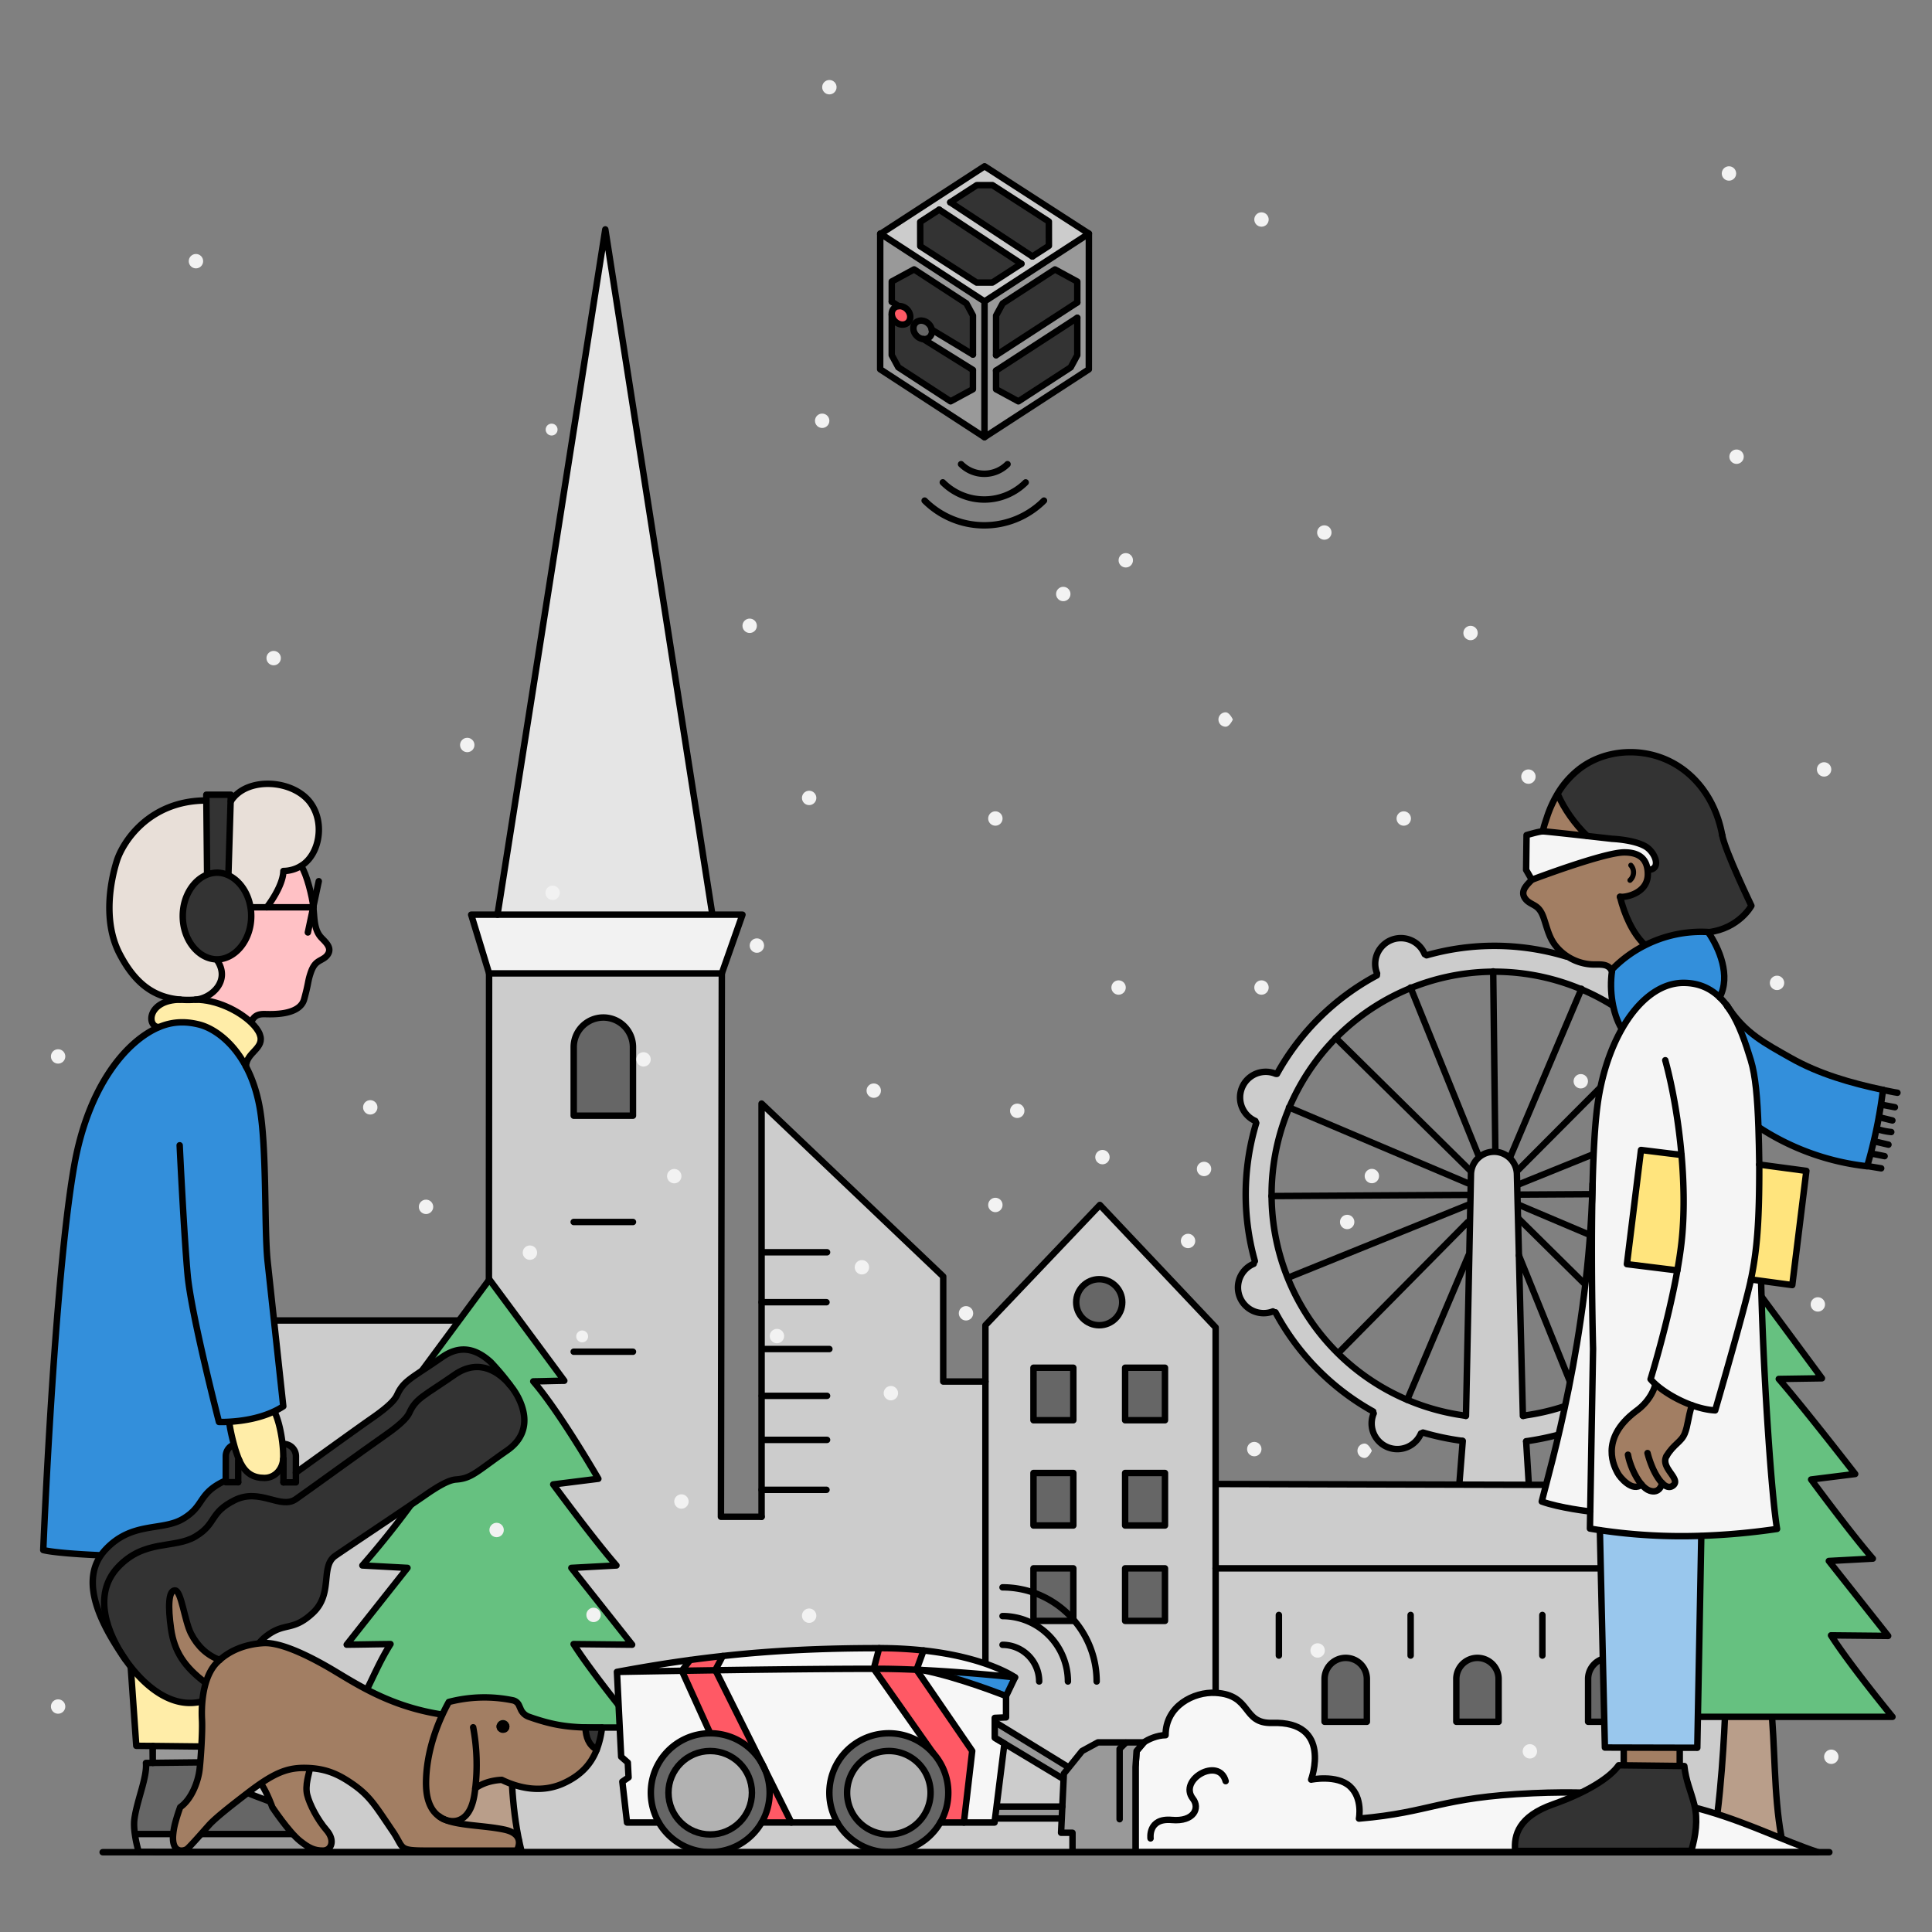 <svg xmlns="http://www.w3.org/2000/svg" viewBox="0 0 3000 3000">
  <rect x="0" y="0" width="3000" height="3000" fill="#808080" stroke="none"/>
  <defs>
    <style>
      .cls-1 {
        fill: #ccc;
      }

      .cls-2 {
        fill: #666;
      }

      .cls-3 {
        fill: #f2f2f2;
      }

      .cls-4 {
        fill: #e5e5e5;
      }

      .cls-22, .cls-5 {
        fill: none;
      }

      .cls-16, .cls-22, .cls-5 {
        stroke: #000;
        stroke-linecap: round;
        stroke-linejoin: round;
      }

      .cls-16, .cls-5 {
        stroke-width: 10px;
      }

      .cls-6 {
        fill: #66c180;
      }

      .cls-7 {
        fill: #b99e8a;
      }

      .cls-8 {
        fill: #999;
      }

      .cls-9 {
        fill: #333;
      }

      .cls-10 {
        fill: #ff5965;
      }

      .cls-11 {
        fill: #ffc1c5;
      }

      .cls-12 {
        fill: #e8dfd8;
      }

      .cls-13 {
        fill: #ffeda8;
      }

      .cls-14 {
        fill: #338fdb;
      }

      .cls-15 {
        fill: #a27e63;
      }

      .cls-16, .cls-17 {
        fill: #f7f7f7;
      }

      .cls-18 {
        fill: #b2b2b2;
      }

      .cls-19 {
        fill: #ffe47d;
      }

      .cls-20 {
        fill: #f5f5f5;
      }

      .cls-21 {
        fill: #99c7ed;
      }

      .cls-22 {
        stroke-width: 8px;
      }
    </style>
  </defs>
  <g id="maailmalinn">
    <g>
      <g>
        <polygon class="cls-1" points="2700.4 2306.5 2700.4 2314.29 2700.33 2435.3 2698.45 2435.3 1887.62 2435.3 1887.62 2304.35 1892.02 2304.35 2266.19 2305.34 2373.8 2305.62 2700.4 2306.5"/>
        <path class="cls-1" d="M1530.17,2145.26v-87.43l177.7-186.78,179.75,190.17V2435.3h812.71l-.28,440.89H240.65l-11-520.88,13-304.84H759.14l.31-539h361.39l-1.38,843.81h63.1V1713.63l282,268.49v163.14Zm1001.46,528.28v-66.92a32.83,32.83,0,0,0-65.65,0v66.92Zm-204.59,0v-66.92a32.83,32.83,0,0,0-65.65,0v66.92Zm-204.59,0v-66.92a32.83,32.83,0,0,0-65.65,0v66.92ZM1809,2516.88V2435.3h-61.87v81.58Zm0-148.09v-81.56h-61.87v81.56Zm0-163.43v-81.57h-61.87v81.57Zm-66.34-183.28a35.75,35.75,0,1,0-35.75,35.75A35.76,35.76,0,0,0,1742.62,2022.08Zm-76,494.8V2435.3h-61.87v81.58Zm0-148.09v-81.56h-61.87v81.56Zm0-163.43v-81.57h-61.87v81.57ZM982.86,1732.42V1626a46,46,0,0,0-92,0v106.46Z"/>
        <path class="cls-1" d="M2190.37,1533.7a346.51,346.51,0,0,0,79.4,663.78l6,1,.62,0,5.15-249.54,1.05-51.41.55-26.42.32-15.61.36-18.13.3-14a33.13,33.13,0,0,1,.48-5.11,35.63,35.63,0,0,1,35.15-29.83h.06c.64,0,1.26,0,1.88,0a35.63,35.63,0,0,1,33.31,29.78,35.16,35.16,0,0,1,.48,5l.39,15.74.4,16,.38,16,.55,21.85,1.39,56.62,6.16,249.08,1.14,0,4.88-1a345.9,345.9,0,0,0,268.52-207.55l.45.19a.43.43,0,0,0,0,.12,39.84,39.84,0,0,0,18.35,50.94l-.82,2.1a383.41,383.41,0,0,1-154,151.74l-1,3a39.86,39.86,0,1,1-73.89,29.9l-4.73-1a449.79,449.79,0,0,1-50.12,10.58l-3.7.48v.43l4,64.46v2.77l-107.61-.27v-2.5l5.18-65.43-1.14-.13a407.83,407.83,0,0,1-60.61-12.8l-3.18,1.36a39.85,39.85,0,0,1-73.38-31.11l-.79-3a384.15,384.15,0,0,1-151.7-154l-4-1.38a39.85,39.85,0,0,1-29.9-73.87l1.86-4.27a384.23,384.23,0,0,1,2.13-214.43l-1.34-3.16a39.86,39.86,0,0,1,31.11-73.39l2.42.24A384.1,384.1,0,0,1,2138,1514.57l.29-3a39.85,39.85,0,1,1,73.89-29.88l2.93,1.75a384.1,384.1,0,0,1,217.37,2l2-2.31a39.86,39.86,0,0,1,73.4,31.11l-.37,3a384,384,0,0,1,152.76,154.73l1.51,1.56a39.86,39.86,0,0,0-21.76,47.93,346,346,0,0,0-449.66-187.69Z"/>
        <path class="cls-2" d="M2531.63,2606.62v66.92H2466v-66.92a32.83,32.83,0,0,1,65.65,0Z"/>
        <path class="cls-2" d="M2327,2606.62v66.92h-65.65v-66.92a32.83,32.83,0,0,1,65.65,0Z"/>
        <path class="cls-2" d="M2122.45,2606.62v66.92H2056.8v-66.92a32.83,32.83,0,0,1,65.65,0Z"/>
        <rect class="cls-2" x="1747.09" y="2435.3" width="61.87" height="81.58"/>
        <rect class="cls-2" x="1747.09" y="2287.23" width="61.87" height="81.56"/>
        <rect class="cls-2" x="1747.09" y="2123.79" width="61.87" height="81.56"/>
        <circle class="cls-2" cx="1706.87" cy="2022.08" r="35.75"/>
        <rect class="cls-2" x="1604.78" y="2435.3" width="61.87" height="81.58"/>
        <rect class="cls-2" x="1604.78" y="2287.23" width="61.87" height="81.56"/>
        <rect class="cls-2" x="1604.78" y="2123.79" width="61.87" height="81.56"/>
        <polygon class="cls-3" points="1152.9 1420.31 1120.84 1511.44 759.45 1511.44 731.65 1420.31 772.51 1420.31 1105.68 1420.31 1152.9 1420.31"/>
        <polygon class="cls-4" points="1105.68 1417.28 1105.68 1420.31 772.51 1420.31 939.92 356.21 1105.68 1417.28"/>
        <path class="cls-2" d="M982.86,1626v106.46h-92V1626a46,46,0,0,1,92,0Z"/>
      </g>
      <g>
        <path class="cls-5" d="M2426.72,2226l-3.08.86a449.79,449.79,0,0,1-50.12,10.58l-3.7.48"/>
        <path class="cls-5" d="M2657.2,2043.28a383.41,383.41,0,0,1-154,151.74"/>
        <path class="cls-5" d="M2691.71,1749.5a384.1,384.1,0,0,1-1.24,214.85"/>
        <path class="cls-5" d="M2507.52,1517.17a384,384,0,0,1,152.76,154.73"/>
        <path class="cls-5" d="M2215.13,1483.41a384.1,384.1,0,0,1,217.37,2"/>
        <path class="cls-5" d="M1982.87,1667.48A384.1,384.1,0,0,1,2138,1514.57"/>
        <path class="cls-5" d="M1948.55,1958.22a384.23,384.23,0,0,1,2.13-214.43"/>
        <path class="cls-5" d="M2132.27,2191.78a384.15,384.15,0,0,1-151.7-154"/>
        <path class="cls-5" d="M2270.23,2237.29a407.83,407.83,0,0,1-60.61-12.8"/>
        <path class="cls-5" d="M2365.87,2198.49l4.88-1a346.18,346.18,0,0,0,272-469.48q-1.29-3.33-2.68-6.61a346.2,346.2,0,1,0-370.26,476.09l6,1"/>
        <path class="cls-5" d="M2639.72,1990.12a39.85,39.85,0,1,1,21.07,52.37c-.94-.4-1.87-.85-2.77-1.31a39.84,39.84,0,0,1-18.35-50.94A.43.43,0,0,1,2639.72,1990.12Z"/>
        <path class="cls-5" d="M1949.34,1740.63a39.86,39.86,0,0,1,31.11-73.39"/>
        <polyline class="cls-5" points="2358.57 1870.93 2639.27 1989.93 2639.72 1990.12"/>
        <line class="cls-5" x1="2001.49" y1="1719.55" x2="2279.3" y2="1837.31"/>
        <path class="cls-5" d="M2507.89,1514.21a39.86,39.86,0,0,0-73.4-31.11"/>
        <path class="cls-5" d="M2133.06,2194.74a39.85,39.85,0,0,0,73.38,31.11"/>
        <polyline class="cls-5" points="2344.95 1796.76 2455.57 1535.83 2455.76 1535.4"/>
        <line class="cls-5" x1="2185.19" y1="2173.63" x2="2280.43" y2="1948.95"/>
        <path class="cls-5" d="M2428.37,2227.89a39.86,39.86,0,1,0,73.89-29.9"/>
        <path class="cls-5" d="M2212.2,1481.66a39.85,39.85,0,1,0-73.89,29.88"/>
        <polyline class="cls-5" points="2358.57 1949.45 2450.17 2175.87 2450.25 2176.06"/>
        <polyline class="cls-5" points="2190.27 1533.44 2190.37 1533.7 2295.9 1794.54"/>
        <path class="cls-5" d="M1976.59,2036.36a39.85,39.85,0,0,1-29.9-73.87"/>
        <path class="cls-5" d="M2642.71,1728a33,33,0,0,1-1.49-3.25l0-.09c-.43-1.08-.82-2.17-1.15-3.27a39.86,39.86,0,0,1,21.76-47.93c.47-.22.95-.43,1.43-.62a39.85,39.85,0,1,1-20.51,55.16Z"/>
        <line class="cls-5" x1="2279.3" y1="1871.05" x2="2002.92" y2="1982.88"/>
        <polyline class="cls-5" points="2641.25 1724.63 2641.18 1724.66 2358.57 1838.98"/>
        <line class="cls-5" x1="2321.91" y1="1785" x2="2318.64" y2="1508.36"/>
        <polyline class="cls-5" points="2358.57 1854.98 2666.82 1853.16 2667.54 1853.16"/>
        <line class="cls-5" x1="1974.32" y1="1857.24" x2="2279.3" y2="1855.45"/>
        <line class="cls-5" x1="2283.48" y1="1818.18" x2="2074.11" y2="1611.67"/>
        <polyline class="cls-5" points="2567.17 2098.95 2566.64 2098.43 2358.57 1892.8"/>
        <line class="cls-5" x1="2279.3" y1="1897.49" x2="2080.18" y2="2098.95"/>
        <line class="cls-5" x1="2564.28" y1="1609.12" x2="2356.01" y2="1818.18"/>
        <line class="cls-5" x1="2373.8" y1="2302.85" x2="2369.82" y2="2238.39"/>
        <line class="cls-5" x1="2271.37" y1="2237.42" x2="2266.19" y2="2302.85"/>
        <path class="cls-5" d="M2276.37,2198.58v-.07l5.15-249.54,1.05-51.41.55-26.42.32-15.61.36-18.13.3-14a33.13,33.13,0,0,1,.48-5.11,35.63,35.63,0,0,1,35.15-29.83h.06c.64,0,1.26,0,1.88,0a35.63,35.63,0,0,1,33.31,29.78,35.16,35.16,0,0,1,.48,5l.39,15.74.4,16,.38,16,.55,21.85,1.39,56.62,6.16,249.08v.12"/>
        <polyline class="cls-5" points="1120.84 1511.44 1119.46 2355.25 1182.57 2355.25"/>
        <polyline class="cls-5" points="772.51 1420.31 939.92 356.21 1105.68 1417.28"/>
        <polyline class="cls-5" points="759.11 2115.16 759.14 2050.47 759.45 1511.44"/>
        <polyline class="cls-5" points="2700.4 2306.5 2700.4 2314.29 2700.33 2435.3 2700.05 2876.19 240.65 2876.19 229.66 2355.31 242.7 2050.47 758.45 2050.47"/>
        <polyline class="cls-5" points="1530.17 2145.26 1464.61 2145.26 1464.61 1982.12 1182.57 1713.63 1182.57 2355.25"/>
        <line class="cls-5" x1="1887.62" y1="2435.3" x2="2698.45" y2="2435.3"/>
        <polyline class="cls-5" points="1530.17 2582.52 1530.17 2145.26 1530.17 2057.83 1707.87 1871.05 1887.62 2061.22 1887.62 2304.35 1887.62 2435.3 1887.62 2628.62"/>
        <polyline class="cls-5" points="2700.4 2306.5 2373.8 2305.62 2266.19 2305.34 1892.02 2304.35"/>
        <path class="cls-5" d="M1184.06,1944.51h100.2"/>
        <path class="cls-5" d="M1182.63,2022.07h100.72"/>
        <path class="cls-5" d="M1183.58,2094.75h104.27"/>
        <path class="cls-5" d="M1182.89,2167.46h101.37"/>
        <path class="cls-5" d="M1184.06,2235.84h100.2"/>
        <path class="cls-5" d="M1182.63,2313.38h100.72"/>
        <path class="cls-5" d="M982.86,1732.42h-92V1626a46,46,0,0,1,92,0Z"/>
        <line class="cls-5" x1="982.86" y1="1897.49" x2="890.82" y2="1897.49"/>
        <line class="cls-5" x1="982.86" y1="2098.95" x2="890.82" y2="2098.95"/>
        <polygon class="cls-5" points="759.45 1511.44 1120.84 1511.44 1152.9 1420.31 1105.68 1420.31 772.51 1420.31 731.65 1420.31 759.45 1511.44"/>
        <rect class="cls-5" x="1604.78" y="2123.79" width="61.87" height="81.56"/>
        <rect class="cls-5" x="1747.09" y="2123.79" width="61.87" height="81.56"/>
        <rect class="cls-5" x="1604.78" y="2287.23" width="61.87" height="81.56"/>
        <rect class="cls-5" x="1747.09" y="2287.23" width="61.87" height="81.56"/>
        <rect class="cls-5" x="1604.78" y="2435.3" width="61.87" height="81.58"/>
        <rect class="cls-5" x="1747.09" y="2435.3" width="61.87" height="81.58"/>
        <circle class="cls-5" cx="1706.87" cy="2022.08" r="35.75"/>
        <path class="cls-5" d="M2599.6,2507.7v63.05"/>
        <path class="cls-5" d="M2395,2507.7v63.05"/>
        <path class="cls-5" d="M2190.42,2507.7v63.05"/>
        <path class="cls-5" d="M1985.83,2507.7v63.05"/>
        <path class="cls-5" d="M2531.63,2673.54H2466v-66.92a32.83,32.83,0,0,1,65.65,0Z"/>
        <path class="cls-5" d="M2327,2673.54h-65.65v-66.92a32.83,32.83,0,0,1,65.65,0Z"/>
        <path class="cls-5" d="M2122.45,2673.54H2056.8v-66.92a32.83,32.83,0,0,1,65.65,0Z"/>
      </g>
    </g>
    <g>
      <g>
        <path class="cls-6" d="M2938.57,2665.87h-446c35.33-39.7,45-82,73.11-126.51-29.57.29-36.84.61-66.41.9q46-58.2,92.1-116.39l-68.3-3.67a1416.07,1416.07,0,0,0,95.79-122.84l-68.38-8.53s79.06-102.11,118.63-147.6l-67-1c33.22-45.06,113.46-153.5,113.46-153.5s80.32,108.44,113.54,153.5l-67,1c39.57,45.49,118.63,147.6,118.63,147.6l-68.38,8.53s61.53,83.57,95.79,122.84l-68.31,3.67q46.08,58.2,92.11,116.39-44.35-.44-88.7-.9C2871.3,2583.85,2938.57,2665.87,2938.57,2665.87Z"/>
        <path class="cls-7" d="M2771.35,2876.17H2656.56c16.09-64.54,21.9-208.5,21.9-208.5v-1.8h73.29v2.48C2757.09,2742.6,2755.11,2811,2771.35,2876.17Z"/>
      </g>
      <g>
        <path class="cls-5" d="M2678.46,2665.87H2492.53c35.33-39.7,45-82,73.11-126.51-29.57.29-36.84.61-66.41.9q46-58.2,92.1-116.39l-68.3-3.67a1416.07,1416.07,0,0,0,95.79-122.84l-68.38-8.53s79.06-102.11,118.63-147.6l-67-1c33.22-45.06,113.46-153.5,113.46-153.5s80.32,108.44,113.54,153.5l-67,1c39.57,45.49,118.63,147.6,118.63,147.6l-68.38,8.53s61.53,83.57,95.79,122.84l-68.31,3.67q46.08,58.2,92.11,116.39-44.35-.44-88.7-.9c28.13,44.49,95.4,126.51,95.4,126.51H2678.46Z"/>
        <path class="cls-5" d="M2678.46,2667.67s-5.81,144-21.9,208.5h114.79c-16.24-65.15-14.26-133.57-19.6-207.82"/>
      </g>
    </g>
    <g>
      <g>
        <path class="cls-6" d="M988.44,2682.52h-457c36.2-40.67,46.08-84,74.9-129.61-30.29.3-37.74.63-68,.93q47.14-59.62,94.36-119.25l-70-3.76A1449.87,1449.87,0,0,0,660.85,2305l-70.06-8.74s81-104.61,121.54-151.22l-68.66-1c34-46.16,116.24-157.26,116.24-157.26S842.2,2097.86,876.23,2144c-22.91.33-25.29.67-48.17,1,40.54,46.61,101.05,151.22,101.05,151.22L859.05,2305s63,85.62,98.15,125.85l-70,3.76q47.2,59.63,94.37,119.25-45.45-.45-90.88-.93C919.52,2598.49,988.44,2682.52,988.44,2682.52Z"/>
        <path class="cls-7" d="M810.14,2876.07H699.51C716,2810,722,2684.37,722,2684.37v-1.85H790v2.55C795.49,2761.14,793.51,2809.37,810.14,2876.07Z"/>
      </g>
      <g>
        <path class="cls-5" d="M722,2682.52H531.46c36.2-40.67,46.08-84,74.9-129.61-30.29.3-37.74.63-68,.93q47.14-59.62,94.36-119.25l-70-3.76A1449.87,1449.87,0,0,0,660.85,2305l-70.06-8.74s81-104.61,121.54-151.22l-68.66-1c34-46.16,116.24-157.26,116.24-157.26S842.2,2097.86,876.23,2144c-22.91.33-25.29.67-48.17,1,40.54,46.61,101.05,151.22,101.05,151.22L859.05,2305s63,85.62,98.15,125.85l-70,3.76q47.2,59.63,94.37,119.25-45.45-.45-90.88-.93c28.82,45.58,97.74,129.61,97.74,129.61H722Z"/>
        <path class="cls-5" d="M722,2684.37s-6,125.63-22.44,191.7H810.14c-16.63-66.7-14.65-114.93-20.12-191"/>
      </g>
    </g>
    <g>
      <path class="cls-3" d="M1892,1117.26a11.18,11.18,0,0,1,11.18-11.18c6.17,0,11.18,11.18,11.18,11.18s-5,11.19-11.18,11.19A11.18,11.18,0,0,1,1892,1117.26Z"/>
      <circle class="cls-3" cx="2373.34" cy="1205.93" r="11.18"/>
      <circle class="cls-3" cx="2283.47" cy="982.92" r="11.18"/>
      <circle class="cls-3" cx="1651.05" cy="922.37" r="11.18"/>
      <circle class="cls-3" cx="1545.6" cy="1270.98" r="11.18"/>
      <circle class="cls-3" cx="1748.11" cy="870.03" r="11.18"/>
      <circle class="cls-3" cx="1736.93" cy="1533.43" r="11.18"/>
      <circle class="cls-3" cx="1356.76" cy="1693.55" r="11.18"/>
      <circle class="cls-3" cx="1175.27" cy="1468.29" r="11.18"/>
      <circle class="cls-3" cx="1287.85" cy="135.39" r="11.18"/>
      <circle class="cls-3" cx="2046.02" cy="2562.84" r="11.18"/>
      <circle class="cls-3" cx="90.23" cy="1640.42" r="11.18"/>
      <circle class="cls-3" cx="209.93" cy="1311.67" r="11.18"/>
      <circle class="cls-3" cx="424.94" cy="1021.91" r="11.18"/>
      <circle class="cls-3" cx="725.55" cy="1156.83" r="11.18"/>
      <circle class="cls-3" cx="856.54" cy="667.06" r="9.24"/>
      <circle class="cls-3" cx="2696.51" cy="709.16" r="11.18"/>
      <circle class="cls-3" cx="1958.83" cy="340.87" r="11.18"/>
      <circle class="cls-3" cx="1958.83" cy="1533.43" r="11.18"/>
      <circle class="cls-3" cx="1276.67" cy="653.38" r="11.18"/>
      <circle class="cls-3" cx="2056.42" cy="826.9" r="11.18"/>
      <circle class="cls-3" cx="999.29" cy="1644.99" r="11.18"/>
      <circle class="cls-3" cx="858.12" cy="1386.35" r="11.18"/>
      <circle class="cls-3" cx="822.84" cy="1945.11" r="11.18"/>
      <circle class="cls-3" cx="304.27" cy="405.55" r="11.18"/>
      <circle class="cls-3" cx="2684.73" cy="269.38" r="11.18"/>
      <circle class="cls-3" cx="2822.74" cy="2025.49" r="11.18"/>
      <circle class="cls-3" cx="2832.44" cy="1194.74" r="11.18"/>
      <circle class="cls-3" cx="2759.35" cy="1526.2" r="11.18"/>
      <circle class="cls-3" cx="1579.58" cy="1724.85" r="11.18"/>
      <circle class="cls-3" cx="1164.09" cy="971.73" r="11.18"/>
      <circle class="cls-3" cx="1256.43" cy="1239.01" r="11.18"/>
      <path class="cls-3" d="M2107.86,2252.74a11.19,11.19,0,0,1,11.18-11.18c6.18,0,11.18,11.18,11.18,11.18s-5,11.19-11.18,11.19A11.19,11.19,0,0,1,2107.86,2252.74Z"/>
      <circle class="cls-3" cx="1711.89" cy="1796.77" r="11.18"/>
      <circle class="cls-3" cx="2454.63" cy="1678.98" r="11.18"/>
      <circle class="cls-3" cx="1500" cy="2039.29" r="11.18"/>
      <circle class="cls-3" cx="921.65" cy="2507.6" r="11.18"/>
      <circle class="cls-3" cx="1844.8" cy="1926.96" r="11.18"/>
      <circle class="cls-3" cx="2091.88" cy="1897.48" r="11.18"/>
      <circle class="cls-3" cx="1545.6" cy="1871.06" r="11.18"/>
      <circle class="cls-3" cx="1206.44" cy="2074.63" r="11.18"/>
      <circle class="cls-3" cx="1383.35" cy="2163.32" r="11.18"/>
      <circle class="cls-3" cx="1338.36" cy="1967.81" r="11.18"/>
      <circle class="cls-3" cx="90.23" cy="2649.89" r="11.18"/>
      <circle class="cls-3" cx="661.53" cy="1873.98" r="11.18"/>
      <circle class="cls-3" cx="771.13" cy="2375.77" r="11.18"/>
      <circle class="cls-3" cx="903.97" cy="2075.17" r="9.24"/>
      <circle class="cls-3" cx="1947.65" cy="2250.15" r="11.18"/>
      <circle class="cls-3" cx="2130.22" cy="1826.16" r="11.18"/>
      <circle class="cls-3" cx="574.93" cy="1719.48" r="11.18"/>
      <circle class="cls-3" cx="1869.65" cy="1815.13" r="11.18"/>
      <circle class="cls-3" cx="1046.96" cy="1826.31" r="11.18"/>
      <circle class="cls-3" cx="2375.57" cy="2719.47" r="11.18"/>
      <circle class="cls-3" cx="2843.62" cy="2727.9" r="11.18"/>
      <circle class="cls-3" cx="1058.14" cy="2331.52" r="11.18"/>
      <circle class="cls-3" cx="1256.43" cy="2508.84" r="11.18"/>
      <circle class="cls-3" cx="2179.74" cy="1270.98" r="11.18"/>
    </g>
    <g>
      <g>
        <g>
          <path class="cls-8" d="M1690.82,362.75l-.09,210.79-162,105.32,0-122.35,0-88.43Zm-18,188.86,0-58.13-126.13,82v28.92l34.69,18.83,81.21-52.79Zm0-82V437.23l-34.68-18.83-81.22,52.78L1546.72,490l0,61.56Z"/>
          <path class="cls-1" d="M1690.82,362.75l-162,105.33-161.27-105L1528.85,258.2Zm-62.09,18.94-.06-37.69-87.57-56.52-24.4,0-41.14,26.65,127.56,84.07Zm-87.81,57.06L1586,409.56l-127.63-84-29.48,19.06,0,37.68,87.57,56.52Z"/>
          <polygon class="cls-9" points="1672.81 493.48 1672.78 551.61 1662.57 570.42 1581.36 623.21 1546.67 604.38 1546.68 575.46 1672.81 493.48"/>
          <polygon class="cls-9" points="1672.83 437.23 1672.82 469.58 1546.69 551.56 1546.72 490 1556.93 471.19 1638.14 418.4 1672.83 437.23"/>
          <polygon class="cls-9" points="1628.67 344 1628.73 381.69 1603.12 398.25 1475.56 314.17 1516.7 287.52 1541.1 287.48 1628.67 344"/>
          <polygon class="cls-9" points="1586.01 409.56 1540.92 438.75 1516.52 438.79 1428.95 382.27 1428.9 344.59 1458.38 325.53 1586.01 409.56"/>
          <path class="cls-8" d="M1528.73,556.51l0,122.35-162-105.46.09-209.87.7-.46,161.27,105Zm-18,47.85V574.44L1434,526.59a12.2,12.2,0,0,0,9.74-3.36,12.49,12.49,0,0,0,3.17-11.29l63.89,38.6,0-60.55-10.2-18.83-81.17-52.85-34.7,18.8v31.35l10.54,6.87h0a11.69,11.69,0,0,0-7.2,3.33,12.2,12.2,0,0,0-3.35,9.93h0l0,62.89,10.2,18.82,81.18,52.85Z"/>
          <path class="cls-9" d="M1510.76,575.44v28.92l-34.69,18.8-81.18-52.85-10.2-18.82,0-62.89a17,17,0,0,0,5,10.37c6.07,6.08,15.16,6.84,20.3,1.7s4.39-14.23-1.68-20.31a16.49,16.49,0,0,0-13.11-5h0l-10.54-6.87V437.11l34.7-18.8,81.17,52.85L1510.8,490l0,60.55-63.89-38.6a17.34,17.34,0,0,0-4.86-9c-6.07-6.08-15.16-6.84-20.3-1.7s-4.39,14.23,1.68,20.3a17.06,17.06,0,0,0,10.57,5.07l76.79,47.85Z"/>
          <path class="cls-2" d="M1446.88,511.94a12.49,12.49,0,0,1-3.17,11.29,12.2,12.2,0,0,1-9.74,3.36,17.06,17.06,0,0,1-10.57-5.07c-6.07-6.07-6.83-15.17-1.68-20.3s14.23-4.38,20.3,1.7A17.34,17.34,0,0,1,1446.88,511.94Z"/>
          <path class="cls-10" d="M1408.37,480.36c6.07,6.08,6.83,15.17,1.68,20.31s-14.23,4.38-20.3-1.7a17,17,0,0,1-5-10.37h0a12.2,12.2,0,0,1,3.35-9.93,11.69,11.69,0,0,1,7.2-3.33A16.49,16.49,0,0,1,1408.37,480.36Z"/>
        </g>
        <g>
          <polyline class="cls-5" points="1528.68 678.86 1690.73 573.53 1690.82 362.75 1528.77 468.08"/>
          <polygon class="cls-5" points="1528.77 468.08 1528.73 556.51 1528.68 678.86 1366.71 573.4 1366.8 363.53 1366.8 362.62 1367.5 363.07 1528.77 468.08"/>
          <polyline class="cls-5" points="1384.72 468.46 1384.73 437.11 1419.43 418.31 1500.6 471.16 1510.8 489.99 1510.77 550.54"/>
          <polyline class="cls-5" points="1510.76 575.44 1510.75 604.36 1476.06 623.16 1394.88 570.31 1384.68 551.49 1384.71 488.6"/>
          <polyline class="cls-5" points="1690.82 362.75 1528.85 258.2 1367.5 363.07 1366.8 363.53"/>
          <polyline class="cls-5" points="1475.56 314.17 1516.7 287.52 1541.1 287.48 1628.67 344 1628.73 381.69 1603.12 398.25"/>
          <polyline class="cls-5" points="1586.01 409.56 1540.92 438.75 1516.52 438.79 1428.95 382.27 1428.9 344.59 1458.38 325.53"/>
          <path class="cls-5" d="M1395.26,475.33a16.49,16.49,0,0,1,13.11,5c6.07,6.08,6.83,15.17,1.68,20.31s-14.23,4.38-20.3-1.7a17,17,0,0,1-5-10.37h0a12.2,12.2,0,0,1,3.35-9.93A11.69,11.69,0,0,1,1395.26,475.33Z"/>
          <path class="cls-5" d="M1434,526.59a17.06,17.06,0,0,1-10.57-5.07c-6.07-6.07-6.83-15.17-1.68-20.3s14.23-4.38,20.3,1.7a17.34,17.34,0,0,1,4.86,9,12.49,12.49,0,0,1-3.17,11.29A12.2,12.2,0,0,1,1434,526.59Z"/>
          <line class="cls-5" x1="1586.01" y1="409.56" x2="1458.38" y2="325.53"/>
          <line class="cls-5" x1="1603.12" y1="398.24" x2="1475.56" y2="314.17"/>
          <line class="cls-5" x1="1433.97" y1="526.59" x2="1510.76" y2="574.44"/>
          <polyline class="cls-5" points="1446.79 511.89 1446.88 511.94 1510.77 550.54"/>
          <line class="cls-5" x1="1384.72" y1="468.46" x2="1395.26" y2="475.33"/>
          <polyline class="cls-5" points="1672.82 469.58 1672.83 437.23 1638.14 418.4 1556.93 471.19 1546.72 490 1546.69 551.56"/>
          <polyline class="cls-5" points="1546.68 575.46 1546.67 604.38 1581.36 623.21 1662.57 570.42 1672.78 551.61 1672.81 493.48"/>
          <line class="cls-5" x1="1672.81" y1="493.48" x2="1546.68" y2="575.46"/>
          <line class="cls-5" x1="1672.82" y1="469.58" x2="1546.69" y2="551.56"/>
        </g>
      </g>
      <g>
        <path class="cls-5" d="M1621.05,777.35a131,131,0,0,1-185.26,0"/>
        <path class="cls-5" d="M1592.67,749.09A91.1,91.1,0,0,1,1464,749"/>
        <path class="cls-5" d="M1564.48,720.78a51.06,51.06,0,0,1-72.12,0"/>
      </g>
    </g>
    <g>
      <g>
        <path class="cls-9" d="M797.58,2158.08c10.32,14.84,36.33,61.84-10.21,94.18s-54.58,43.21-78.54,45c-6,.46-16.41,1.94-47.65,23.66s-122.65,82.46-140.54,94.9c-23.85,16.57-2.57,58.41-34.69,88.53s-43.78,13.27-73.86,37.3c-25.49,20.37-30.2,58.74-65,84.15A106.89,106.89,0,0,1,325,2638.17c-50.14,20.85-94.45-15.29-121.46-49.43-3.13-3.94-6-7.87-8.67-11.67-.5-.73-1-1.46-1.51-2.2-25.06-36.94-50.89-97.62-10.41-141.06,41.3-44.31,87.76-28.24,120.77-48.08s21.3-36.64,60.71-56.25,71.24,14.94,95.07-1.65c17.89-12.43,106.68-76.94,137.93-98.66s36.25-31,38.76-36.43c10.07-21.81,23.07-25.59,69.6-57.93,39.63-27.55,70.89-2.06,85.68,15.27a.86.86,0,0,0,.14.18C794.07,2153.21,796.09,2155.93,797.58,2158.08Z"/>
        <path class="cls-9" d="M762.2,2115.15s18.14,19.09,29.22,34.93c-14.79-17.33-46-42.82-85.68-15.27-46.53,32.34-59.53,36.12-69.6,57.93-2.51,5.46-7.51,14.71-38.76,36.43s-120,86.23-137.93,98.66c-23.83,16.59-55.64-17.94-95.07,1.65s-27.69,36.43-60.71,56.25-79.47,3.77-120.77,48.08c-40.48,43.44-14.65,104.12,10.41,141.06-38.51-55.9-66-115.23-37.53-158.46a77.2,77.2,0,0,1,8-10.13c41.29-44.31,87.75-28.24,120.79-48.06s22.52-37.88,61.95-57.49l4.05,0v.78l19.3,0,.07-34.22,1.53,0c.78,1.76,1.54,3.37,2.33,4.83,8.26,15.51,19.23,22.7,36.71,22.77,16.75,0,28.17-13.6,29.29-29.59l.42,0-.07,36.37,19.31,0,0-15.13h.06c34.08-24.49,95.57-68.95,118.71-85,31.24-21.72,36.25-31,38.77-36.42,10.07-21.81,23.07-25.6,69.59-57.94C715.92,2086.91,740.55,2095.38,762.2,2115.15Z"/>
        <path class="cls-11" d="M486.38,1408.82h.2c.17,1.63.3,3.2.42,4.6,1.35,14.79,1.33,31.54,12.29,42.87,7.55,7.82,17.6,16.72,8.21,27.69-4.14,4.87-10.53,6.65-15.38,10.57-5.31,4.32-7.94,10.71-10.06,17-4.24,12.83-2.59,13.68-9.78,40s-53.91,23.1-61.81,23.07c-10.28-.07-16,2.86-20.37,12.32l-.46.46c-19.06-18-53.36-35.23-86.05-35.23,24.42-1.8,55.3-29.2,33.37-61.35v-1.22c28,0,53.14-29.43,53.14-67.26a81.12,81.12,0,0,0-1.1-13.48l.65-.11h96.73Z"/>
        <path class="cls-11" d="M486.52,1408.14v0l-.14.66H414.32s25.05-31.58,25.74-56.28a53.57,53.57,0,0,0,27.55-8l.14.25C476.31,1357.61,484.8,1392,486.52,1408.14Z"/>
        <path class="cls-12" d="M482.67,1247.48c22.22,31.42,13,79.71-14.67,96.78l-.39.23a53.57,53.57,0,0,1-27.55,8c-.69,24.7-25.74,56.28-25.74,56.28H389.65l-.65.11c-4.19-25.58-20.07-45.45-39.22-51.71l4.94-.49,3.41-112.59.3,0C382.91,1205.1,456.38,1210.2,482.67,1247.48Z"/>
        <path class="cls-8" d="M476.79,2847.85c3.6,9.22,4.51,18.92.18,27.87l-261.51-.13a193.26,193.26,0,0,1-6-27.37l2.5-.37Z"/>
        <path class="cls-2" d="M476.79,2847.85H211.94l-2.5.37c-1.18-8.18-1.69-16.83-.66-24.2,4.15-29.22,19.89-64.48,17.85-86.5l10.58-.12,81.56-.89,7.37-.11a133.48,133.48,0,0,0,47.16,42.18c15.52,8.28,32.48,13.34,48.73,20.11s32.19,15.58,43,29.38A80.1,80.1,0,0,1,476.79,2847.85Z"/>
        <path class="cls-9" d="M440.45,2242.17a19.14,19.14,0,0,1,19.08,19.18l-.06,25.33,0,15.13-19.31,0,.07-36.37-.42,0c.05-.71.07-1.42.08-2.13a176,176,0,0,0-1.15-20.85Z"/>
        <path class="cls-13" d="M438.71,2242.37a176,176,0,0,1,1.15,20.85c0,.71,0,1.42-.08,2.13-1.12,16-12.54,29.64-29.29,29.59-17.48-.07-28.45-7.26-36.71-22.77-.79-1.46-1.55-3.07-2.33-4.83a188.38,188.38,0,0,1-7.89-23.23c-3.87-13.84-6.75-28.1-7.49-35.38l-.05-1c17.06-.91,45-4.37,70-16.27l.53,1.08C433.17,2207.27,437,2226.45,438.71,2242.37Z"/>
        <path class="cls-14" d="M356,2207.7l.05,1c.74,7.28,3.62,21.54,7.49,35.38l-4.45,1.14a19.1,19.1,0,0,0-8.48,15.84l-.08,39.66-4.05,0c-39.43,19.61-28.94,37.65-61.95,57.49s-79.5,3.75-120.79,48.06a77.2,77.2,0,0,0-8,10.13l-2.06-1.51c-33.51-1.51-71.13-4.21-86.55-8,0,0,16.86-417.7,47.83-595.52,21.74-124.86,81.1-194.92,131.86-216.45,22.54-9.55,43.1-8.83,62.34-4,18.52,4.6,45.77,21,66.92,55.09,2,3.22,4,6.59,5.86,10.14,8.81,16.57,16.15,36.73,20.75,61,12.06,63.72,7.23,190.27,12.84,242.13s24.29,224.43,24.29,224.43a111.85,111.85,0,0,1-13.88,7.74C401,2203.33,373.08,2206.79,356,2207.7Z"/>
        <path class="cls-13" d="M403.29,1605.87c8.67,22.38-21.31,27.94-21.31,50.3-1.9-3.55-3.85-6.92-5.86-10.14-21.15-34.08-48.4-50.49-66.92-55.09-19.24-4.82-39.8-5.54-62.34,4l-.06-.12c-19.5,0-18.43-42.13,33.23-42.59a153.76,153.76,0,0,0,23.52,0h0c32.69,0,67,17.21,86.05,35.23C396.26,1593.74,401.06,1600.1,403.29,1605.87Z"/>
        <path class="cls-9" d="M389,1408.93a81.12,81.12,0,0,1,1.1,13.48c0,37.83-25.17,67.26-53.14,67.26s-53.16-29.43-53.16-67.26c0-30.75,16.61-55.93,37.87-64.3a41.55,41.55,0,0,1,15.29-3,41,41,0,0,1,12.82,2.07C368.93,1363.48,384.81,1383.35,389,1408.93Z"/>
        <path class="cls-9" d="M371.45,2267.34l-1.53,0-.07,34.22-19.3,0v-.78l.08-39.66a19.1,19.1,0,0,1,8.48-15.84l4.45-1.14A188.38,188.38,0,0,0,371.45,2267.34Z"/>
        <path class="cls-9" d="M358.43,1234l-.3,10.12-3.41,112.59-4.94.49a41,41,0,0,0-12.82-2.07,41.55,41.55,0,0,0-15.29,3l-.09-1.85L320.44,1243l-.09-9Z"/>
        <path class="cls-13" d="M347.08,2625.84l.11.16-.94,86.35-27.43-.3-81.57-.89-25.65-.26-8.54-121.82.43-.34c27,34.14,71.32,70.28,121.46,49.43A106.89,106.89,0,0,0,347.08,2625.84Z"/>
        <path class="cls-12" d="M337,1490.89c21.93,32.15-8.95,59.55-33.37,61.35h0a153.76,153.76,0,0,1-23.52,0c-43.15-3.5-71.66-27.46-94.34-71-26.57-51-13.87-114.27-4.42-144.32S232.12,1243,320.35,1243h.09l1.14,113.22.09,1.85c-21.26,8.37-37.87,33.55-37.87,64.3,0,37.83,25.17,67.26,53.16,67.26Z"/>
        <polygon class="cls-8" points="318.82 2712.05 318.77 2736.51 237.21 2737.4 237.25 2711.16 318.82 2712.05"/>
      </g>
      <g>
        <path class="cls-5" d="M209.44,2848.22a193.26,193.26,0,0,0,6,27.37l261.51.13c4.33-8.95,3.42-18.65-.18-27.87a80.1,80.1,0,0,0-11.72-19.78c-10.85-13.8-26.82-22.63-43-29.38s-33.21-11.83-48.73-20.11a133.48,133.48,0,0,1-47.16-42.18l-7.37.11-81.56.89-10.58.12c2,22-13.7,57.28-17.85,86.5C207.75,2831.39,208.26,2840,209.44,2848.22Z"/>
        <path class="cls-5" d="M344,2757.66A77,77,0,0,1,321,2770.38"/>
        <polyline class="cls-5" points="476.97 2847.85 476.79 2847.85 211.94 2847.85"/>
        <polyline class="cls-5" points="347.19 2626 346.25 2712.35 318.82 2712.05 237.25 2711.16 211.6 2710.9 203.06 2589.08"/>
        <path class="cls-5" d="M280,1552.24c-51.66.46-52.73,42.59-33.23,42.59"/>
        <path class="cls-5" d="M486.52,1408.14c-1.72-16.16-10.21-50.53-18.77-63.4"/>
        <path class="cls-5" d="M390.1,1587c4.35-9.46,10.09-12.39,20.37-12.32,7.9,0,54.6,3.32,61.81-23.07s5.54-27.21,9.78-40c2.12-6.32,4.75-12.71,10.06-17,4.85-3.92,11.24-5.7,15.38-10.57,9.39-11-.66-19.87-8.21-27.69-11-11.33-10.94-28.08-12.29-42.87-.12-1.4-.25-3-.42-4.6a3.68,3.68,0,0,1-.06-.66"/>
        <path class="cls-5" d="M382,1656.17c0-22.36,30-27.92,21.31-50.3-2.23-5.77-7-12.13-13.65-18.4-19.06-18-53.36-35.23-86.05-35.23"/>
        <path class="cls-5" d="M358.43,1244.16c24.48-39.06,97.95-34,124.24,3.32,22.22,31.42,13,79.71-14.67,96.78l-.39.23a53.57,53.57,0,0,1-27.55,8c-.69,24.7-25.74,56.28-25.74,56.28"/>
        <path class="cls-5" d="M337,1490.89c21.93,32.15-8.95,59.55-33.37,61.35h0a153.76,153.76,0,0,1-23.52,0c-43.15-3.5-71.66-27.46-94.34-71-26.57-51-13.87-114.27-4.42-144.32S232.12,1243,320.35,1243"/>
        <path class="cls-5" d="M279,1778.4s6.72,140.4,12.38,201.66S340,2208,340,2208s6.2.3,16-.3h0c17.06-.91,45-4.37,70-16.27a111.85,111.85,0,0,0,13.88-7.74s-18.68-172.58-24.29-224.43-.78-178.41-12.84-242.13c-4.6-24.23-11.94-44.39-20.75-61-1.9-3.55-3.85-6.92-5.86-10.14-21.15-34.08-48.4-50.49-66.92-55.09-19.24-4.82-39.8-5.54-62.34,4C196.1,1616.48,136.74,1686.54,115,1811.4c-31,177.82-47.83,595.52-47.83,595.52,15.42,3.77,53,6.47,86.55,8"/>
        <polyline class="cls-5" points="486.75 1408.82 486.57 1408.82 486.38 1408.82 414.32 1408.82 389.65 1408.82"/>
        <polyline class="cls-5" points="494.98 1368.32 486.52 1408.14 486.52 1408.16 486.38 1408.82 478.05 1447.93"/>
        <path class="cls-5" d="M439.78,2265.35c.05-.71.07-1.42.08-2.13a176,176,0,0,0-1.15-20.85c-1.76-15.92-5.54-35.1-12.2-49.86"/>
        <path class="cls-5" d="M371.45,2267.34c.78,1.76,1.54,3.37,2.33,4.83,8.26,15.51,19.23,22.7,36.71,22.77,16.75,0,28.17-13.6,29.29-29.59"/>
        <path class="cls-5" d="M356.07,2208.73c.74,7.28,3.62,21.54,7.49,35.38a188.38,188.38,0,0,0,7.89,23.23"/>
        <line class="cls-5" x1="237.25" y1="2711.16" x2="237.21" y2="2737.4"/>
        <line class="cls-5" x1="318.82" y1="2712.05" x2="318.77" y2="2736.51"/>
        <path class="cls-5" d="M389,1408.93a81.12,81.12,0,0,1,1.1,13.48c0,37.83-25.17,67.26-53.14,67.26s-53.16-29.43-53.16-67.26c0-30.75,16.61-55.93,37.87-64.3a41.55,41.55,0,0,1,15.29-3,41,41,0,0,1,12.82,2.07C368.93,1363.48,384.81,1383.35,389,1408.93Z"/>
        <polyline class="cls-5" points="321.58 1356.27 320.44 1243.04 320.35 1234.02 358.43 1234.02 358.13 1244.14 354.72 1356.73"/>
        <path class="cls-5" d="M791.42,2150.08c-14.79-17.33-46-42.82-85.68-15.27-46.53,32.34-59.53,36.12-69.6,57.93-2.51,5.46-7.51,14.71-38.76,36.43s-120,86.23-137.93,98.66c-23.83,16.59-55.64-17.94-95.07,1.65s-27.69,36.43-60.71,56.25-79.47,3.77-120.77,48.08c-40.48,43.44-14.65,104.12,10.41,141.06"/>
        <path class="cls-5" d="M194.82,2577.07c2.65,3.8,5.54,7.73,8.67,11.67,27,34.14,71.32,70.28,121.46,49.43a106.89,106.89,0,0,0,22.13-12.33c34.81-25.41,39.52-63.78,65-84.15,30.08-24,41.75-7.17,73.86-37.3s10.84-72,34.69-88.53c17.89-12.44,109.28-73.18,140.54-94.9s41.65-23.2,47.65-23.66c24-1.83,32-12.7,78.54-45s20.53-79.34,10.21-94.18c-1.49-2.15-3.51-4.87-6-7.82"/>
        <path class="cls-5" d="M346.5,2300.73c-39.43,19.61-28.94,37.65-61.95,57.49s-79.5,3.75-120.79,48.06a77.2,77.2,0,0,0-8,10.13c-28.47,43.23-1,102.56,37.53,158.46.5.74,1,1.47,1.51,2.2"/>
        <path class="cls-5" d="M459.53,2286.68c34.08-24.49,95.57-68.95,118.71-85,31.24-21.72,36.25-31,38.77-36.42,10.07-21.81,23.07-25.6,69.59-57.94,29.32-20.37,53.95-11.9,75.6,7.87,0,0,18.14,19.09,29.22,34.93a.86.86,0,0,0,.14.18"/>
        <path class="cls-5" d="M440.45,2242.17a19.14,19.14,0,0,1,19.08,19.18l-.06,25.33,0,15.13-19.31,0"/>
        <path class="cls-5" d="M369.85,2301.58l-19.3,0v-.78l.08-39.66a19.1,19.1,0,0,1,8.48-15.84"/>
        <line class="cls-5" x1="440.2" y1="2265.39" x2="440.13" y2="2301.76"/>
        <line class="cls-5" x1="369.85" y1="2301.58" x2="369.92" y2="2267.36"/>
      </g>
    </g>
    <g>
      <g>
        <path class="cls-15" d="M271.63,2469.62c-10,0-11,25-6,60s21,59,53.28,83.2l.67.2c3.87-12.9,9.63-23.74,17.26-31.43q2-2.07,4.22-4v0c-19.05-7.18-34.19-20.81-44.44-41S281.63,2469.62,271.63,2469.62Z"/>
        <path class="cls-15" d="M268.62,2851.64c-.36,7.94.95,17.55,8.17,20.92,4,1.91,9,1.1,12.95-1s33.84-36.83,37-40c12.23-12.27,33.06-28.48,57.36-47.17,7.61-5.85,14.53-10.9,20.9-15.22,29.75-20.15,48.05-24.77,72.86-23.86,1.18,0,2.34.1,3.48.17,25.3,1.54,43.19,9.35,62.39,22.18,30.19,20.11,38.08,34.92,66.13,76.05,18,26.42,7.48,29.91,52.35,29.91H802.43s15.89-25.24-19.64-32.71c-31.46-6.62-71.71-5.91-93.49-16.06a4.54,4.54,0,0,1-.45-.21,41.93,41.93,0,0,1-17.76-15.46c-9-14.3-10.14-32.18-9.35-49.08,1.55-33.09,11-66.95,25.16-97.55l-.39-.19c-85.85-13-139.23-52-178.49-74.43s-76-38-99.22-36.55c-27.58,1.72-50.63,11-67.74,26.23q-2.18,1.91-4.22,4c-7.63,7.69-13.39,18.53-17.26,31.43-5,16.64-7,36.68-5.92,57.75.93,18.77-1.87,59.83-3.74,76.66s-11.28,45.45-30.14,58.8c-2.39,6.73-5,14.5-7.14,22.39A110.9,110.9,0,0,0,268.62,2851.64Z"/>
        <path class="cls-15" d="M405,2769.17l1.63,2.45c8.7,13.27,16.29,34.7,16.29,34.7s25.4,38.29,43,52.35c13.72,10.95,22.43,14.95,35.52,14.95s19.59-15.7,5.61-31.78-26.27-39.78-30-54.74,2.86-32.91,4.26-41.08l0-.54c-1.14-.07-2.3-.13-3.48-.17C453.05,2744.4,434.75,2749,405,2769.17Z"/>
        <path class="cls-15" d="M688.85,2824.64a4.54,4.54,0,0,0,.45.21c8.15,3.61,17.25,4.32,25.29.54,15-7.07,20.31-25.58,22.59-42,.3-2.13.56-4.26.8-6.39,18-13.11,41.22-13.15,41.22-13.15,26.53,12.83,61.72,21,96.2,5.13,26.51-12.19,42.27-29.38,51.17-52l-.08,0c-12.77-8-16.47-19.12-17.44-34.19l0-.32c-31.52-1-53.7-4.54-87.89-16.62a21.4,21.4,0,0,1-12.53-11.52l-2.84-6.39a13.46,13.46,0,0,0-9.67-7.66,218.81,218.81,0,0,0-99.25,2.61q-5.31,9.6-10,19.73c-14.13,30.6-23.61,64.46-25.16,97.55-.79,16.9.32,34.78,9.35,49.08A41.93,41.93,0,0,0,688.85,2824.64Zm82.28-143.79a9.94,9.94,0,1,1,9.94,10A9.94,9.94,0,0,1,771.13,2680.85Z"/>
        <path d="M781.07,2670.9a10,10,0,1,0,9.93,9.95A9.94,9.94,0,0,0,781.07,2670.9Z"/>
        <path class="cls-9" d="M909.07,2682.4l0,.32c1,15.07,4.67,26.16,17.44,34.19l.08,0a141.7,141.7,0,0,0,8.22-34.21C925.41,2682.72,916.94,2682.65,909.07,2682.4Z"/>
      </g>
      <g>
        <path class="cls-5" d="M688.85,2824.64a34.87,34.87,0,0,1-7-4.3"/>
        <path class="cls-5" d="M686.51,2662.36c-85.85-13-139.23-52-178.49-74.43s-76-38-99.22-36.55c-27.58,1.72-50.63,11-67.74,26.23q-2.18,1.91-4.22,4c-7.63,7.69-13.39,18.53-17.26,31.43-5,16.64-7,36.68-5.92,57.75.93,18.77-1.87,59.83-3.74,76.66s-11.28,45.45-30.14,58.8c-2.39,6.73-5,14.5-7.14,22.39a110.9,110.9,0,0,0-4,23c-.36,7.94.95,17.55,8.17,20.92,4,1.91,9,1.1,12.95-1s33.84-36.83,37-40c12.23-12.27,33.06-28.48,57.36-47.17,7.61-5.85,14.53-10.9,20.9-15.22,29.75-20.15,48.05-24.77,72.86-23.86,1.18,0,2.34.1,3.48.17,25.3,1.54,43.19,9.35,62.39,22.18,30.19,20.11,38.08,34.92,66.13,76.05,18,26.42,7.48,29.91,52.35,29.91H802.43s15.89-25.24-19.64-32.71c-31.46-6.62-71.71-5.91-93.49-16.06"/>
        <path class="cls-5" d="M341.06,2577.59c-19.05-7.18-34.19-20.81-44.44-41s-15-67-25-67-11,25-6,60,21,59,53.28,83.2"/>
        <path class="cls-5" d="M406.63,2771.62c8.7,13.27,16.29,34.7,16.29,34.7s25.4,38.29,43,52.35c13.72,10.95,22.43,14.95,35.52,14.95s19.59-15.7,5.61-31.78-26.27-39.78-30-54.74,2.86-32.91,4.26-41.08"/>
        <path class="cls-5" d="M934.79,2682.72a141.7,141.7,0,0,1-8.22,34.21c-8.9,22.64-24.66,39.83-51.17,52-34.48,15.85-69.67,7.7-96.2-5.13,0,0-23.23,0-41.22,13.15"/>
        <path class="cls-5" d="M734.73,2682.14A315.19,315.19,0,0,1,738,2777c-.24,2.13-.5,4.26-.8,6.39-2.28,16.45-7.54,35-22.59,42-8,3.78-17.14,3.07-25.29-.54a4.54,4.54,0,0,1-.45-.21,41.93,41.93,0,0,1-17.76-15.46c-9-14.3-10.14-32.18-9.35-49.08,1.55-33.09,11-66.95,25.16-97.55q4.67-10.12,10-19.73a218.81,218.81,0,0,1,99.25-2.61,13.46,13.46,0,0,1,9.67,7.66l2.84,6.39a21.4,21.4,0,0,0,12.53,11.52c34.19,12.08,56.37,15.67,87.89,16.62,7.87.25,16.34.32,25.72.32"/>
        <path class="cls-5" d="M926.49,2716.91c-12.77-8-16.47-19.12-17.44-34.19"/>
      </g>
    </g>
    <g>
      <path class="cls-16" d="M1763.26,2876.08V2743.57l1.61-24.61,11.28-13.36c6.52-4.79,20.8-11.19,33.76-11.19,0-45.63,44-67.65,77.47-65.79,57.31,3.18,40.71,48.18,88.08,46.69,94.15-3,60.49,88.09,60.49,88.09s39.43-8.14,60,10.26,14.24,50.23,14.24,50.23c113.69-9.81,124.7-33,270.58-39.44,243.86-10.68,332.55,54.88,441.92,91.5Z"/>
      <path class="cls-16" d="M1786.56,2854.67s-4.32-32,32.9-28.66c34.74,3.11,44.07-18.68,32.9-32.9-23.35-29.71,40.32-65.8,50.84-27.36"/>
    </g>
    <g>
      <g>
        <g>
          <path class="cls-17" d="M958,2596.12l6.55,131.74,10.28,9.06,1.21,23-9.67,6.65,7.25,63.45h49.25a92.33,92.33,0,0,1,79.92-138.55l-44-97.07C999.32,2595.31,958,2596.12,958,2596.12Z"/>
          <path class="cls-17" d="M958,2596.12s41.32-.81,100.82-1.75h0l12.73-16.71C1034.79,2582.64,997.32,2588.75,958,2596.12Z"/>
          <path class="cls-2" d="M1010.47,2783.76a92.33,92.33,0,1,0,177.49-35.7l-5.27-10.59a92.34,92.34,0,0,0-172.22,46.29Zm27.52,0a64.81,64.81,0,1,1,64.8,64.8A64.81,64.81,0,0,1,1038,2783.76Z"/>
          <circle class="cls-18" cx="1102.79" cy="2783.76" r="64.8"/>
          <path class="cls-10" d="M1071.55,2577.65l-12.73,16.71h0c16.19-.26,33.75-.54,52.18-.8l-.2-.4,11.49-21.74C1105.45,2573.27,1088.58,2575.33,1071.55,2577.65Z"/>
          <path class="cls-10" d="M1058.82,2594.37l44,97.07a92.29,92.29,0,0,1,79.9,46L1111,2593.57C1092.57,2593.83,1075,2594.11,1058.82,2594.37Z"/>
          <path class="cls-17" d="M1122.29,2571.43l-11.49,21.74.2.4c77.9-1.14,171.57-2.23,245.76-2.28l8.45-32C1277.53,2559.26,1200.32,2562.89,1122.29,2571.43Z"/>
          <path class="cls-17" d="M1111,2593.57l71.69,143.9a89.25,89.25,0,0,1,5.27,10.59l40.82,81.93h71.47A92.32,92.32,0,0,1,1448.7,2721.9l-91.94-130.61C1282.57,2591.34,1188.9,2592.43,1111,2593.57Z"/>
          <path class="cls-2" d="M1182.69,2737.47l5.27,10.59A89.25,89.25,0,0,0,1182.69,2737.47Z"/>
          <path class="cls-10" d="M1182.72,2830h46.06L1188,2748.06a92.46,92.46,0,0,1-5.24,81.93Z"/>
          <path class="cls-2" d="M1287.85,2783.76a92.32,92.32,0,1,0,92.32-92.32A91.83,91.83,0,0,0,1287.85,2783.76Zm27.53,0a64.8,64.8,0,1,1,64.79,64.8A64.8,64.8,0,0,1,1315.38,2783.76Z"/>
          <path class="cls-18" d="M1380.17,2719a64.81,64.81,0,1,0,64.8,64.81A64.8,64.8,0,0,0,1380.17,2719Z"/>
          <path class="cls-10" d="M1365.21,2559.26l-8.45,32h5.44c19.61,0,40.39.58,61,1.51h0l10.95-29.95A636,636,0,0,0,1365.21,2559.26Z"/>
          <path class="cls-10" d="M1356.76,2591.29l91.94,130.61A92.33,92.33,0,0,1,1460.1,2830h36.64l12.91-111-86.47-126.15c-20.59-.93-41.37-1.51-61-1.51Z"/>
          <path class="cls-17" d="M1431.31,2593.18c74.8,3.66,144.82,11.4,144.82,11.4s-43.46-31-142-41.74l-10.95,29.95h0C1425.89,2592.92,1428.6,2593,1431.31,2593.18Z"/>
          <path class="cls-17" d="M1423.18,2592.8,1509.65,2719l-12.91,111h47.58l.79-6.31,2.35-18.75,12.19-97.6-15-8.88V2667.5l17.52-.77v-33.14s-74.15-29.65-130.91-40.41C1428.6,2593,1425.89,2592.92,1423.18,2592.8Z"/>
          <path class="cls-14" d="M1576.13,2604.58s-70-7.74-144.82-11.4c56.76,10.76,130.91,40.41,130.91,40.41Z"/>
          <polygon class="cls-8" points="1559.66 2707.32 1651.05 2762.31 1651.58 2762.34 1651.97 2754.04 1659.5 2744.72 1657.84 2743.38 1546.65 2675.09 1544.7 2675.09 1544.7 2698.45 1559.65 2707.33 1559.66 2707.32"/>
          <polygon class="cls-8" points="1547.46 2804.93 1545.12 2823.68 1545.61 2823.74 1648.64 2823.74 1648.68 2823.74 1649.55 2805.21 1549.69 2805.21 1547.46 2804.93"/>
          <polygon class="cls-8" points="1648.68 2823.74 1647.64 2845.91 1665.36 2845.91 1665.36 2876.08 1763.26 2876.08 1763.26 2743.58 1764.88 2718.95 1776.15 2705.59 1704.84 2705.59 1680.27 2718.95 1661.74 2741.96 1659.5 2744.72 1651.97 2754.04 1651.58 2762.34 1649.55 2805.21 1648.68 2823.74"/>
        </g>
        <g>
          <path class="cls-5" d="M1102.79,2691.44a92.25,92.25,0,1,0,85.17,56.62,89.25,89.25,0,0,0-5.27-10.59A92.29,92.29,0,0,0,1102.79,2691.44Z"/>
          <circle class="cls-5" cx="1102.79" cy="2783.76" r="64.8"/>
          <path class="cls-5" d="M1448.7,2721.9a92.33,92.33,0,1,0,23.8,61.86A92.06,92.06,0,0,0,1448.7,2721.9Z"/>
          <path class="cls-5" d="M1315.38,2783.76a64.8,64.8,0,1,0,64.79-64.81A64.8,64.8,0,0,0,1315.38,2783.76Z"/>
          <path class="cls-5" d="M1022.87,2830H973.62l-7.25-63.45,9.67-6.65-1.21-23-10.28-9.06L958,2596.12c39.32-7.37,76.79-13.48,113.55-18.47,17-2.32,33.9-4.38,50.74-6.22,78-8.54,155.24-12.17,242.92-12.17a636,636,0,0,1,68.91,3.58c98.55,10.7,142,41.74,142,41.74s-70-7.74-144.82-11.4c-2.71-.14-5.42-.26-8.13-.38-20.59-.93-41.37-1.51-61-1.51h-5.44c-74.19.05-167.86,1.14-245.76,2.28-18.43.26-36,.54-52.18.8-59.5.94-100.82,1.75-100.82,1.75"/>
          <path class="cls-5" d="M1460.1,2830h84.22l.79-6.31,2.35-18.75,12.19-97.6-15-8.88V2667.5l17.52-.77v-33.14s-74.15-29.65-130.91-40.41h-.06"/>
          <polyline class="cls-5" points="1300.25 2829.99 1228.78 2829.99 1182.72 2829.99"/>
          <line class="cls-5" x1="1576.13" y1="2604.58" x2="1562.22" y2="2633.59"/>
          <line class="cls-5" x1="1546.65" y1="2675.09" x2="1657.84" y2="2743.38"/>
          <polyline class="cls-5" points="1651.05 2762.31 1559.66 2707.32 1546.51 2699.41"/>
          <polygon class="cls-5" points="1648.68 2823.74 1647.64 2845.91 1665.36 2845.91 1665.36 2876.08 1763.26 2876.08 1763.26 2743.58 1764.88 2718.95 1776.15 2705.59 1704.84 2705.59 1680.27 2718.95 1661.74 2741.96 1659.5 2744.72 1651.97 2754.04 1651.58 2762.34 1649.55 2805.21 1648.68 2823.74"/>
          <line class="cls-5" x1="1549.69" y1="2805.21" x2="1649.55" y2="2805.21"/>
          <line class="cls-5" x1="1545.61" y1="2823.74" x2="1648.64" y2="2823.74"/>
          <polyline class="cls-5" points="1496.74 2829.99 1509.65 2718.95 1423.18 2592.8 1423.17 2592.79 1434.12 2562.84"/>
          <polyline class="cls-5" points="1365.21 2559.26 1356.76 2591.29 1448.7 2721.9"/>
          <polyline class="cls-5" points="1122.29 2571.43 1110.8 2593.17 1111 2593.57 1182.69 2737.47 1187.96 2748.05 1228.78 2829.99"/>
          <polyline class="cls-5" points="1071.55 2577.65 1058.82 2594.36 1058.82 2594.37 1102.79 2691.44"/>
          <polyline class="cls-5" points="1748.11 2706.02 1738.55 2715.57 1738.55 2824.88"/>
        </g>
      </g>
      <g>
        <path class="cls-5" d="M1556.73,2464.83A146.14,146.14,0,0,1,1702.87,2611"/>
        <path class="cls-5" d="M1556.73,2509.46A101.63,101.63,0,0,1,1658.25,2611"/>
        <path class="cls-5" d="M1556.73,2554.08a57,57,0,0,1,56.89,56.89"/>
      </g>
      <g>
        <g>
          <path class="cls-14" d="M2923.85,1692.47a747.53,747.53,0,0,1-24.44,118.15l-.45-.06-1.11.2A383.58,383.58,0,0,1,2732,1751l-1.51,0c-1.58-46.72-4.66-81-11.86-104.68-8.27-27.18-17.76-55.47-32.2-77.76,26,36.66,52.89,50.8,94.08,74.1,44.19,25,93.67,39.16,143.34,49.66C2923.86,1692.38,2923.86,1692.42,2923.85,1692.47Z"/>
          <path class="cls-19" d="M2804.92,1818.13,2783,1995.46l-48.15-6.53-15.89-2.15-.11,0c.09-.4.17-.79.25-1.17,9-43.71,12.88-88,12.65-177.24h.23Z"/>
          <path class="cls-20" d="M2718.89,1986.76l.11,0,15.89,2.15-.23,1.72c.23,9.47.44,17.16.73,27,3.89,134.33,15.49,304.64,24,356.45a1049,1049,0,0,1-117.61,10.71,863.77,863.77,0,0,1-157.46-8.78q-7.77-1.17-15.48-2.49l.46-26.62,4.39-252.58s-3.64-136.75-.74-254.12l.06-2.37c1.22-48,3.55-92.5,7.69-122.88,6.08-44.56,19.47-85.28,37.77-117.4,24.85-43.63,58.75-71.41,95.65-71.41,23.81,0,41.95,8.64,56.24,22.44a108,108,0,0,1,12,13.83.24.24,0,0,0,.06.09q2,3.12,4.13,6c14.44,22.29,23.93,50.58,32.2,77.76,7.2,23.69,10.28,58,11.86,104.68.59,17.37,1,36.44,1.28,57.34.23,89.25-3.62,133.53-12.65,177.24C2719.06,1986,2719,1986.36,2718.89,1986.76Zm-91.79,195.29c-21.27-7.68-41.7-19.76-55.17-31.53l-2.1,1.5s-5.6,22.31-29.5,39.25c-58.55,44.05-32.39,88.29-28.63,95.75s23.83,30.73,37.2,18c4,4.7,8.31,8.22,12.78,9.71,15.42,5.16,19.06-10,19.4-11.64,5.45,5.49,11.46,8,17,3.51,12.89-10.4-21-27.56-10.14-45.94s22.92-21.45,28.19-35C2621.22,2212.62,2620.61,2203.5,2627.1,2182.05Zm-22.53-209.4c2.67-14.91,4.9-29.61,6.46-43.51,4.68-41.7,4.08-89.17,0-135.73l-62.9-7.75L2526.26,1963Z"/>
          <path class="cls-9" d="M2719.55,1406.4s-18.94,35.2-66.42,41.09l0-.21a193,193,0,0,0-99.44,20.89l-.31-1.69c-18.28-17.64-30.83-45.72-37.81-73.91,9.23,1.22,43.19-5.72,43.19-35.12a53.7,53.7,0,0,0-.39-6.67l.16,0c22.45,0,12.07-27.34-3.34-36.41-18-10.55-51.81-11.83-51.81-11.83s-17.72-2-38.79-4.38v0c-19.28-18.78-35.35-41.16-45.77-65.16l-.31-.2a137.21,137.21,0,0,1,36.51-40.64c27.33-19.95,62.5-27.38,95.79-22.78,64.58,8.94,111.44,60.33,123.43,127.45C2678.83,1321.83,2719.55,1406.4,2719.55,1406.4Z"/>
          <path class="cls-20" d="M2682.32,1562.56c1.41,1.94,2.79,4,4.13,6Q2684.37,1565.68,2682.32,1562.56Z"/>
          <path class="cls-14" d="M2503.11,1508l-.12,0a21.73,21.73,0,0,0-1.37-2.5l2.06-.58a189.69,189.69,0,0,1,50-36.7,193,193,0,0,1,99.44-20.89l0,.21-.23,0-.05.43c16.85,24.77,34.91,67,17.48,100.67l0,0c-14.29-13.8-32.43-22.44-56.24-22.44-36.9,0-70.8,27.78-95.65,71.41l-.33-.18C2504.16,1574.21,2498.69,1538.74,2503.11,1508Z"/>
          <path class="cls-21" d="M2641.73,2384.85l0,.5-6.21,328.57-27.27-.06-86.93-.21-29.27-.08-7.8-337.5A863.77,863.77,0,0,0,2641.73,2384.85Z"/>
          <path class="cls-9" d="M2631,2802.57c5.83,22.87,2,48.83-4.81,71.4l-273.45.16c-2.18-24.84,5.57-53.62,58.86-72.42s89.07-41.88,101.88-60.6l7.85.09,86.93,1,7.16.08C2617.9,2765.77,2625.21,2779.71,2631,2802.57Z"/>
          <path class="cls-15" d="M2548.9,2305c-13.37,12.73-33.42-10.55-37.2-18s-29.92-51.7,28.63-95.75c23.9-16.94,29.5-39.25,29.5-39.25l2.1-1.5c13.47,11.77,33.9,23.85,55.17,31.53-6.49,21.45-5.88,30.57-10.94,43.59-5.27,13.57-17.29,16.64-28.19,35s23,35.54,10.14,45.94c-5.57,4.5-11.58,2-17-3.51-.34,1.65-4,16.8-19.4,11.64C2557.21,2313.24,2552.89,2309.72,2548.9,2305Z"/>
          <path class="cls-19" d="M2611,1793.41c4.07,46.56,4.67,94,0,135.73-1.56,13.9-3.79,28.6-6.46,43.51l-78.31-9.67,21.88-177.32Z"/>
          <polygon class="cls-15" points="2608.27 2715.85 2608.27 2741.32 2608.26 2742.2 2521.33 2741.2 2521.34 2740.09 2521.34 2715.71 2521.34 2713.65 2608.27 2713.86 2608.27 2715.85"/>
          <path class="cls-20" d="M2555.16,1314.35c15.41,9.07,25.79,36.41,3.34,36.41l-.16,0c-2.72-22.15-19.34-27.22-36.18-27.22-31.65,0-143.54,42.51-143.54,42.51l-8.86-15.31.67-54s19.51-5.87,25.3-5.87c3.38,0,39.38,3.94,68.83,7.23,21.07,2.35,38.79,4.38,38.79,4.38S2537.2,1303.8,2555.16,1314.35Z"/>
          <path class="cls-15" d="M2558.34,1350.78a53.7,53.7,0,0,1,.39,6.67c0,29.4-34,36.34-43.19,35.12,7,28.19,19.53,56.27,37.81,73.91l.31,1.69a189.69,189.69,0,0,0-50,36.7l-2.06.58c-5.13-8-13.86-7.9-24.29-7.85a75.69,75.69,0,0,1-25.28-3.81,77.62,77.62,0,0,1-37-25.84c-9.39-12.12-12.57-26.2-17.29-40.45-2.32-7-5.27-14.15-11.16-18.93-5.39-4.36-12.48-6.35-17.08-11.73-10.44-12.2.73-22.12,9.09-30.77,0,0,111.89-42.51,143.54-42.51C2539,1323.56,2555.62,1328.63,2558.34,1350.78Z"/>
          <path class="cls-20" d="M2473.64,2094.38,2469.25,2347h-.46s-47.18-5.39-74.79-15.48c13.42-54.37,72.52-252.54,78.9-491.21C2470,1957.63,2473.64,2094.38,2473.64,2094.38Z"/>
          <path class="cls-15" d="M2464.56,1298.11v0c-29.45-3.29-65.45-7.23-68.83-7.23,1.59-8.19,3.62-13.53,6.21-21.48a177.72,177.72,0,0,1,16.54-36.68l.31.2C2429.21,1257,2445.28,1279.33,2464.56,1298.11Z"/>
        </g>
        <g>
          <line class="cls-5" x1="2521.34" y1="2740.09" x2="2521.34" y2="2715.71"/>
          <line class="cls-5" x1="2608.27" y1="2715.85" x2="2608.27" y2="2741.32"/>
          <path class="cls-5" d="M2608.26,2742.2l7.16.08c2.48,23.49,9.79,37.43,15.58,60.29s2,48.83-4.81,71.4l-273.45.16c-2.18-24.84,5.57-53.62,58.86-72.42s89.07-41.88,101.88-60.6l7.85.09Z"/>
          <polyline class="cls-5" points="2484.27 2376.07 2492.07 2713.57 2521.34 2713.65 2608.27 2713.86 2635.54 2713.92 2641.75 2385.35"/>
          <path class="cls-5" d="M2585.85,1646.33c11.18,41,20.49,93.46,25.19,147.08,4.07,46.56,4.67,94,0,135.73-1.56,13.9-3.79,28.6-6.46,43.51C2590.11,2054,2563,2141.58,2563,2141.58a83.34,83.34,0,0,0,8.92,8.94c13.47,11.77,33.9,23.85,55.17,31.53,12.19,4.41,24.65,7.36,36.24,8,0,0,46-158,55.55-203.29.09-.4.17-.79.25-1.17,9-43.71,12.88-88,12.65-177.24"/>
          <path class="cls-5" d="M2682.32,1562.56c1.41,1.94,2.79,4,4.13,6,14.44,22.29,23.93,50.58,32.2,77.76,7.2,23.69,10.28,58,11.86,104.68.59,17.37,1,36.44,1.28,57.34"/>
          <path class="cls-5" d="M2473,1837.89c1.22-48,3.55-92.5,7.69-122.88,6.08-44.56,19.47-85.28,37.77-117.4,24.85-43.63,58.75-71.41,95.65-71.41,23.81,0,41.95,8.64,56.24,22.44a108,108,0,0,1,12,13.83"/>
          <path class="cls-5" d="M2734.66,1990.65c.23,9.47.44,17.16.73,27,3.89,134.33,15.49,304.64,24,356.45a1049,1049,0,0,1-117.61,10.71,863.77,863.77,0,0,1-157.46-8.78q-7.77-1.17-15.48-2.49l.46-26.62,4.39-252.58s-3.64-136.75-.74-254.12"/>
          <path class="cls-5" d="M2395.73,1290.91c1.59-8.19,3.62-13.53,6.21-21.48a177.72,177.72,0,0,1,16.54-36.68,137.21,137.21,0,0,1,36.51-40.64c27.33-19.95,62.5-27.38,95.79-22.78,64.58,8.94,111.44,60.33,123.43,127.45"/>
          <path class="cls-5" d="M2503,1508a21.73,21.73,0,0,0-1.37-2.5c-5.13-8-13.86-7.9-24.29-7.85a75.69,75.69,0,0,1-25.28-3.81,77.62,77.62,0,0,1-37-25.84c-9.39-12.12-12.57-26.2-17.29-40.45-2.32-7-5.27-14.15-11.16-18.93-5.39-4.36-12.48-6.35-17.08-11.73-10.44-12.2.73-22.12,9.09-30.77"/>
          <path class="cls-5" d="M2418.79,1233c10.42,24,26.49,46.38,45.77,65.16"/>
          <path class="cls-5" d="M2652.9,1447.52l.23,0c47.48-5.89,66.42-41.09,66.42-41.09s-40.72-84.57-45.34-109.62"/>
          <path class="cls-5" d="M2515.54,1392.57c7,28.19,19.53,56.27,37.81,73.91"/>
          <path class="cls-5" d="M2569.83,2152s-5.6,22.31-29.5,39.25c-58.55,44.05-32.39,88.29-28.63,95.75s23.83,30.73,37.2,18"/>
          <path class="cls-5" d="M2588,2260.66c10.9-18.38,22.92-21.45,28.19-35,5.06-13,4.45-22.14,10.94-43.59"/>
          <path class="cls-5" d="M2527.87,2258.86c2.21,13,10.44,33.72,21,46.16,4,4.7,8.31,8.22,12.78,9.71,15.42,5.16,19.06-10,19.4-11.64l0-.14"/>
          <path class="cls-5" d="M2558.27,2256.31a156.7,156.7,0,0,0,8.43,24.21c3.45,7.65,8.61,16.77,14.38,22.57,5.45,5.49,11.46,8,17,3.51,12.89-10.4-21-27.56-10.14-45.94"/>
          <path class="cls-5" d="M2558.5,1350.76c22.45,0,12.07-27.34-3.34-36.41-18-10.55-51.81-11.83-51.81-11.83s-17.72-2-38.79-4.38c-29.45-3.29-65.45-7.23-68.83-7.23-5.79,0-25.3,5.87-25.3,5.87l-.67,54,8.86,15.31s111.89-42.51,143.54-42.51c16.84,0,33.46,5.07,36.18,27.22a53.7,53.7,0,0,1,.39,6.67c0,29.4-34,36.34-43.19,35.12"/>
          <path class="cls-22" d="M2532.36,1343.61a16.5,16.5,0,0,1-1.31,23.24"/>
          <path class="cls-5" d="M2468.79,2347s-47.18-5.39-74.79-15.48c13.42-54.37,72.52-252.54,78.9-491.21l.06-2.37"/>
          <path class="cls-5" d="M2923.87,1692.33c0,.05,0,.09,0,.14a747.53,747.53,0,0,1-24.44,118.15c0,.12-.07.23-.1.34"/>
          <path class="cls-5" d="M2899,1810.56l.45.06c6.6.88,15.16,2.71,21.66,3.55"/>
          <path class="cls-5" d="M2921.94,1692.14l1.91.33c6.92,1.28,16.41,3.54,22.49,4.33"/>
          <path class="cls-5" d="M2906.11,1791.2c7.35,1.54,13,2.52,20.31,4.07"/>
          <path class="cls-5" d="M2911.83,1772.62l20.58,4.8"/>
          <path class="cls-5" d="M2915.73,1753.49a100.8,100.8,0,0,0,21,4.31"/>
          <path class="cls-5" d="M2917.82,1734.78l20.68,5.06"/>
          <path class="cls-5" d="M2921.94,1715.39c7.31,1.47,13.14,2.45,20.46,3.91"/>
          <path class="cls-5" d="M2518.09,1597.43c-13.93-23.22-19.4-58.69-15-89.46,0,0,0-.07,0-.1"/>
          <path class="cls-5" d="M2503.68,1504.87a189.69,189.69,0,0,1,50-36.7,193,193,0,0,1,99.44-20.89"/>
          <path class="cls-5" d="M2652.85,1448c16.85,24.77,34.91,67,17.48,100.67"/>
          <path class="cls-5" d="M2682.32,1562.56q2,3.12,4.13,6c26,36.66,52.89,50.8,94.08,74.1,44.19,25,93.67,39.16,143.34,49.66"/>
          <path class="cls-5" d="M2682.26,1562.47a.24.24,0,0,0,.06.09"/>
          <path class="cls-5" d="M2680.79,1560.24c.48.75,1,1.5,1.47,2.23"/>
          <path class="cls-5" d="M2732,1751a383.58,383.58,0,0,0,165.83,59.8"/>
          <polyline class="cls-5" points="2604.58 1972.65 2604.57 1972.65 2526.26 1962.98 2548.14 1785.66 2611.04 1793.41"/>
          <polyline class="cls-5" points="2732.02 1808.35 2804.92 1818.13 2783.04 1995.46 2734.89 1988.93 2719 1986.78"/>
        </g>
      </g>
    </g>
  </g>
  <g id="kodu">
    <line class="cls-5" x1="2840.6" y1="2876.08" x2="159.4" y2="2876.08"/>
  </g>
</svg>
